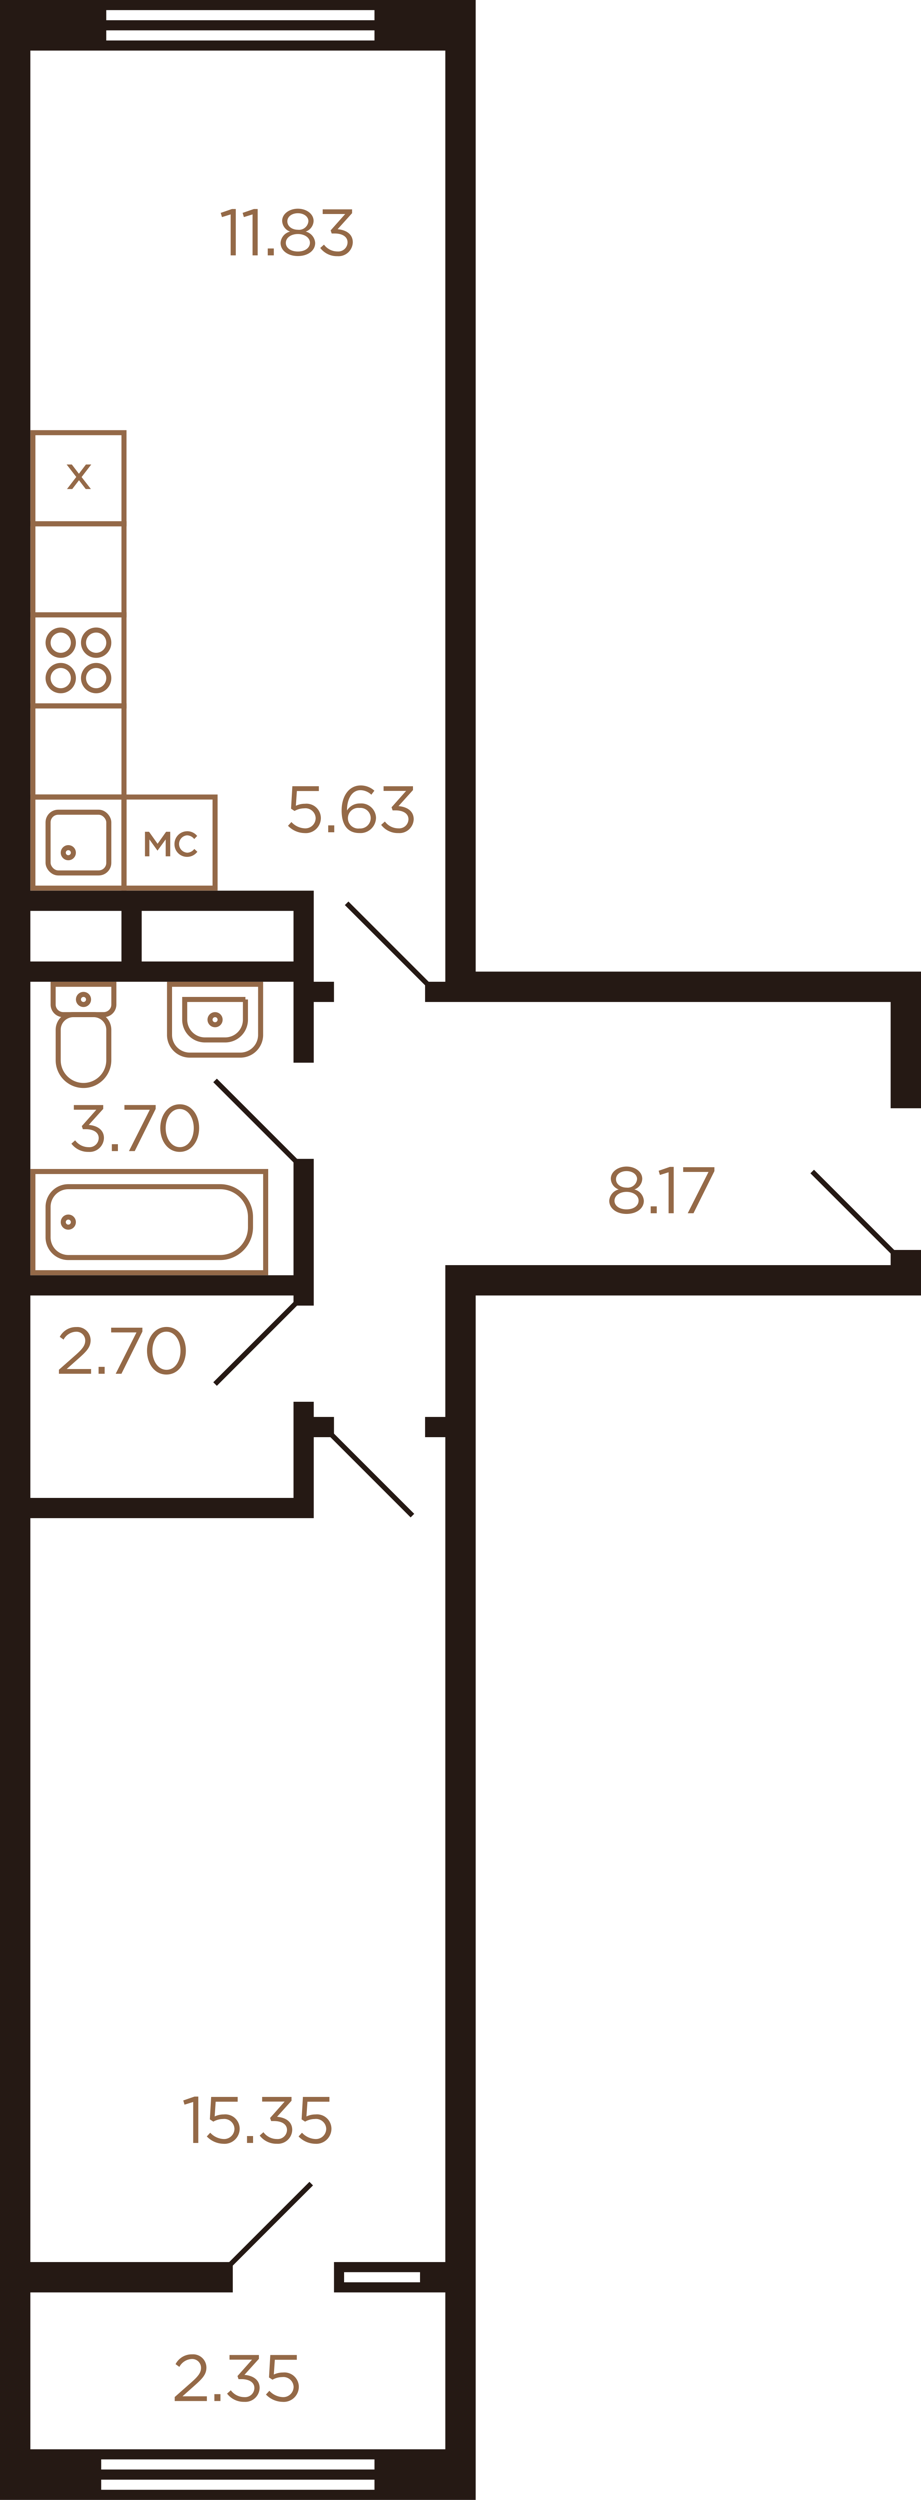 <svg xmlns="http://www.w3.org/2000/svg" width="182" height="494" viewBox="0 0 182 494">
  <title>6k_2fl_1s_7 (2E_2)</title>
  <g id="Слой_2" data-name="Слой 2">
    <g id="_6k_2fl_1s_7_2E_2_" data-name="6k_2fl_1s_7 (2E_2)">
      <g id="sant">
        <g>
          <rect x="6.5" y="121.5" width="18" height="18" fill="none" stroke="#946948" stroke-miterlimit="10"/>
          <circle cx="12" cy="134" r="2.5" fill="none" stroke="#946948" stroke-miterlimit="10"/>
          <circle cx="12" cy="127" r="2.5" fill="none" stroke="#946948" stroke-miterlimit="10"/>
          <circle cx="19" cy="134" r="2.5" fill="none" stroke="#946948" stroke-miterlimit="10"/>
          <circle cx="19" cy="127" r="2.5" fill="none" stroke="#946948" stroke-miterlimit="10"/>
        </g>
        <g>
          <rect x="6.5" y="157.5" width="18" height="18" transform="translate(31 333) rotate(-180)" fill="none" stroke="#946948" stroke-miterlimit="10"/>
          <rect x="9.5" y="160.5" width="12" height="12" rx="2" ry="2" transform="translate(31 333) rotate(-180)" fill="none" stroke="#946948" stroke-miterlimit="10"/>
          <circle cx="13.5" cy="168.5" r="1" fill="none" stroke="#946948" stroke-miterlimit="10"/>
        </g>
        <rect x="6.5" y="139.5" width="18" height="18" transform="translate(-133 164) rotate(-90)" fill="none" stroke="#946948" stroke-miterlimit="10"/>
        <rect x="6.5" y="103.5" width="18" height="18" transform="translate(-97 128) rotate(-90)" fill="none" stroke="#946948" stroke-miterlimit="10"/>
        <g>
          <rect x="6.5" y="85.5" width="18" height="18" transform="translate(31 189) rotate(180)" fill="none" stroke="#946948" stroke-miterlimit="10"/>
          <polygon points="18.036 91.785 16.982 91.785 15.592 93.618 14.192 91.785 13.165 91.785 15.069 94.252 13.238 96.639 14.282 96.639 14.312 96.6 15.609 94.903 16.938 96.639 17.966 96.639 16.124 94.27 18.036 91.785 18.036 91.785" fill="#946948"/>
        </g>
        <g>
          <path d="M13.5,191.5h4a2,2,0,0,1,2,2v8a2,2,0,0,1-2,2h-4a0,0,0,0,1,0,0v-12A0,0,0,0,1,13.5,191.5Z" transform="translate(214 181) rotate(90)" fill="none" stroke="#946948" stroke-miterlimit="10"/>
          <path d="M12.5,202.5h6a5,5,0,0,1,5,5v0a5,5,0,0,1-5,5h-6a3,3,0,0,1-3-3v-4A3,3,0,0,1,12.5,202.5Z" transform="translate(224 191) rotate(90)" fill="none" stroke="#946948" stroke-miterlimit="10"/>
          <circle cx="16.5" cy="197.5" r="1" fill="none" stroke="#946948" stroke-miterlimit="10"/>
        </g>
        <g>
          <circle cx="42.5" cy="201.5" r="1" fill="none" stroke="#946948" stroke-miterlimit="10"/>
          <path d="M35.5,192.5h10a4,4,0,0,1,4,4v10a4,4,0,0,1-4,4h-10a0,0,0,0,1,0,0v-18A0,0,0,0,1,35.5,192.5Z" transform="translate(244 159) rotate(90)" fill="none" stroke="#946948" stroke-miterlimit="10"/>
          <path d="M38.5,195.5h4a4,4,0,0,1,4,4v4a4,4,0,0,1-4,4h-4a0,0,0,0,1,0,0v-12A0,0,0,0,1,38.5,195.5Z" transform="translate(244 159) rotate(90)" fill="none" stroke="#946948" stroke-miterlimit="10"/>
        </g>
        <g>
          <rect x="6.5" y="231.5" width="46" height="20" fill="none" stroke="#946948" stroke-miterlimit="10"/>
          <path d="M13.5,234.5h30a6,6,0,0,1,6,6v2a6,6,0,0,1-6,6h-30a4,4,0,0,1-4-4v-6A4,4,0,0,1,13.5,234.5Z" fill="none" stroke="#946948" stroke-miterlimit="10"/>
          <circle cx="13.5" cy="241.5" r="1" fill="none" stroke="#946948" stroke-miterlimit="10"/>
        </g>
        <g>
          <rect x="24.5" y="157.5" width="18" height="18" transform="translate(67 333) rotate(-180)" fill="none" stroke="#946948" stroke-miterlimit="10"/>
          <g>
            <polygon points="33.643 164.361 32.825 164.361 31.14 166.737 29.454 164.361 28.645 164.361 28.645 169.215 29.52 169.215 29.52 165.878 31.121 168.098 32.741 165.875 32.741 169.215 33.643 169.215 33.643 164.361 33.643 164.361" fill="#946948"/>
            <path d="M36.963,164.262a2.511,2.511,0,0,0-2.486,2.531,2.482,2.482,0,0,0,2.486,2.531,2.51,2.51,0,0,0,1.974-.933l.065-.074-.6-.557-.068.072A1.781,1.781,0,0,1,37,168.5a1.72,1.72,0,0,1-.045-3.43,1.828,1.828,0,0,1,1.36.654l.072.076.578-.613-.064-.068a2.488,2.488,0,0,0-1.936-.861Z" fill="#946948"/>
          </g>
        </g>
      </g>
      <g id="d">
        <line x1="176.5" y1="247.5" x2="160.5" y2="231.5" fill="none" stroke="#251914" stroke-miterlimit="10"/>
        <line x1="58.5" y1="257.5" x2="42.5" y2="273.5" fill="none" stroke="#251914" stroke-miterlimit="10"/>
        <line x1="58.5" y1="229.5" x2="42.5" y2="213.5" fill="none" stroke="#251914" stroke-miterlimit="10"/>
        <line x1="68.5" y1="178.5" x2="84.5" y2="194.5" fill="none" stroke="#251914" stroke-miterlimit="10"/>
        <line x1="65.5" y1="283.5" x2="81.5" y2="299.5" fill="none" stroke="#251914" stroke-miterlimit="10"/>
        <line x1="45.5" y1="447.5" x2="61.5" y2="431.5" fill="none" stroke="#251914" stroke-miterlimit="10"/>
      </g>
      <g id="s">
        <path d="M94,192V0H0V494H94V256h88v-9h-6v3H88v30H84v4h4V447H66v6H88v31H6V453H46v-6H6V300H62V284h4v-4H62v-3H58v19H6V256H58v2h4V229H58v23H6V194H58v16h4V198h4v-4H62V176H6V10H88V194H84v4h92v21h6V192ZM83,451H68v-2H83ZM20,486H74v2H20Zm0,4H74v2H20ZM58,180v10H28V180Zm-34,0v10H6V180ZM74,8H21V6H74Zm0-4H21V2H74Z" fill="#251914"/>
      </g>
      <g id="t">
        <g>
          <path d="M120.392,237.28a2.452,2.452,0,0,1,1.872-2.236,2.323,2.323,0,0,1-1.56-2.119c0-1.4,1.442-2.405,3.107-2.405s3.107,1,3.107,2.431a2.317,2.317,0,0,1-1.56,2.093,2.468,2.468,0,0,1,1.872,2.249c0,1.547-1.482,2.587-3.419,2.587S120.392,238.827,120.392,237.28Zm5.8-.026c0-1.014-1.053-1.73-2.379-1.73s-2.379.716-2.379,1.756c0,.923.883,1.7,2.379,1.7S126.19,238.2,126.19,237.254Zm-.3-4.264c0-.9-.9-1.573-2.08-1.573s-2.081.663-2.081,1.6c0,.988.924,1.664,2.081,1.664A1.857,1.857,0,0,0,125.891,232.99Z" fill="#946947"/>
          <path d="M128.582,238.385h1.2v1.365h-1.2Z" fill="#946947"/>
          <path d="M132.118,231.65l-1.716.534-.247-.832,2.223-.767h.754v9.165h-1.014Z" fill="#946947"/>
          <path d="M140.009,231.586H135v-.937h6.176v.768l-4.135,8.333H135.9Z" fill="#946947"/>
        </g>
        <g>
          <path d="M38.176,415.367l-1.716.533-.247-.832,2.223-.767h.753v9.166H38.176Z" fill="#946947"/>
          <path d="M40.867,422.18l.676-.742a3.811,3.811,0,0,0,2.587,1.249,2.039,2.039,0,0,0,2.2-2.041,2.017,2.017,0,0,0-2.263-1.912,3.933,3.933,0,0,0-1.911.521l-.688-.455.26-4.434h5.239v.949H42.622l-.2,2.913a4.106,4.106,0,0,1,1.794-.4,2.849,2.849,0,0,1,3.146,2.809,2.989,2.989,0,0,1-3.25,2.99A4.639,4.639,0,0,1,40.867,422.18Z" fill="#946947"/>
          <path d="M48.81,422.1h1.2v1.365h-1.2Z" fill="#946947"/>
          <path d="M51.318,422l.741-.663a3.3,3.3,0,0,0,2.665,1.352,1.833,1.833,0,0,0,1.989-1.794c0-1.131-1.053-1.755-2.548-1.755H53.58l-.208-.612,2.873-3.237H51.8v-.923H57.61v.755l-2.86,3.172c1.586.13,3,.9,3,2.587a2.828,2.828,0,0,1-3.042,2.743A4.131,4.131,0,0,1,51.318,422Z" fill="#946947"/>
          <path d="M59,422.18l.676-.742a3.811,3.811,0,0,0,2.587,1.249,2.039,2.039,0,0,0,2.2-2.041,2.018,2.018,0,0,0-2.263-1.912,3.929,3.929,0,0,0-1.911.521L59.6,418.8l.259-4.434H65.1v.949H60.757l-.2,2.913a4.1,4.1,0,0,1,1.793-.4,2.849,2.849,0,0,1,3.147,2.809,2.99,2.99,0,0,1-3.25,2.99A4.637,4.637,0,0,1,59,422.18Z" fill="#946947"/>
        </g>
        <g>
          <path d="M34.524,473.674l3.3-2.912c1.4-1.236,1.9-1.95,1.9-2.861a1.739,1.739,0,0,0-1.833-1.741,2.92,2.92,0,0,0-2.445,1.56l-.754-.546a3.6,3.6,0,0,1,3.277-1.938,2.626,2.626,0,0,1,2.821,2.6c0,1.326-.716,2.133-2.3,3.537l-2.43,2.158h4.823v.936H34.524Z" fill="#946947"/>
          <path d="M42.363,473.1h1.2v1.365h-1.2Z" fill="#946947"/>
          <path d="M44.873,473l.74-.663a3.3,3.3,0,0,0,2.666,1.352,1.833,1.833,0,0,0,1.989-1.794c0-1.131-1.053-1.755-2.548-1.755h-.585l-.208-.612,2.873-3.237H45.354v-.923h5.811v.755l-2.86,3.172c1.586.13,3,.9,3,2.587a2.828,2.828,0,0,1-3.042,2.743A4.13,4.13,0,0,1,44.873,473Z" fill="#946947"/>
          <path d="M52.556,473.18l.675-.742a3.813,3.813,0,0,0,2.587,1.249,2.04,2.04,0,0,0,2.2-2.041,2.018,2.018,0,0,0-2.263-1.912,3.926,3.926,0,0,0-1.911.521l-.689-.455.26-4.434h5.239v.949H54.311l-.2,2.913a4.106,4.106,0,0,1,1.794-.4,2.849,2.849,0,0,1,3.147,2.809,2.99,2.99,0,0,1-3.25,2.99A4.637,4.637,0,0,1,52.556,473.18Z" fill="#946947"/>
        </g>
        <g>
          <path d="M56.912,163.18l.676-.742a3.806,3.806,0,0,0,2.587,1.249,2.038,2.038,0,0,0,2.2-2.041,2.017,2.017,0,0,0-2.263-1.912,3.922,3.922,0,0,0-1.91.521l-.689-.455.26-4.434h5.239v.949H58.667l-.2,2.913a4.106,4.106,0,0,1,1.794-.4,2.849,2.849,0,0,1,3.146,2.808,2.989,2.989,0,0,1-3.25,2.99A4.637,4.637,0,0,1,56.912,163.18Z" fill="#946947"/>
          <path d="M64.854,163.1h1.2v1.365h-1.2Z" fill="#946947"/>
          <path d="M67.507,160.15c0-2.768,1.4-4.94,3.783-4.94a4.02,4.02,0,0,1,2.691,1.041l-.6.793a3.175,3.175,0,0,0-2.145-.9c-1.638,0-2.665,1.652-2.665,3.979v.039a2.949,2.949,0,0,1,2.587-1.392,2.918,2.918,0,0,1,3.147,2.822,3.075,3.075,0,0,1-3.264,3.029C69,164.623,67.507,163.388,67.507,160.15Zm5.746,1.456a2.023,2.023,0,0,0-2.223-1.949,2.043,2.043,0,1,0,.026,4.056A2.066,2.066,0,0,0,73.253,161.606Z" fill="#946947"/>
          <path d="M75.32,163l.741-.663a3.3,3.3,0,0,0,2.666,1.352,1.832,1.832,0,0,0,1.988-1.794c0-1.131-1.053-1.755-2.548-1.755h-.585l-.208-.612,2.873-3.236H75.8v-.924h5.811v.755l-2.86,3.172c1.586.13,3,.9,3,2.587a2.828,2.828,0,0,1-3.042,2.743A4.131,4.131,0,0,1,75.32,163Z" fill="#946947"/>
        </g>
        <g>
          <path d="M14.109,226l.741-.663a3.3,3.3,0,0,0,2.666,1.352,1.832,1.832,0,0,0,1.988-1.794c0-1.131-1.053-1.755-2.548-1.755h-.585l-.208-.612,2.873-3.237H14.59v-.923H20.4v.755l-2.86,3.172c1.586.13,3,.9,3,2.587a2.828,2.828,0,0,1-3.042,2.743A4.131,4.131,0,0,1,14.109,226Z" fill="#946947"/>
          <path d="M22.1,226.1h1.2v1.365H22.1Z" fill="#946947"/>
          <path d="M29.593,219.3H24.587v-.937h6.176v.767l-4.135,8.334H25.484Z" fill="#946947"/>
          <path d="M31.672,222.916c0-2.547,1.521-4.7,3.861-4.7s3.822,2.132,3.822,4.7c0,2.549-1.507,4.707-3.847,4.707S31.672,225.49,31.672,222.916Zm6.617,0c0-1.988-1.092-3.77-2.781-3.77s-2.77,1.743-2.77,3.77c0,1.99,1.092,3.771,2.8,3.771S38.289,224.932,38.289,222.916Z" fill="#946947"/>
        </g>
        <g>
          <path d="M11.641,270.674l3.3-2.912c1.405-1.236,1.9-1.95,1.9-2.861a1.739,1.739,0,0,0-1.833-1.741,2.92,2.92,0,0,0-2.445,1.56l-.753-.546a3.6,3.6,0,0,1,3.276-1.938,2.625,2.625,0,0,1,2.821,2.6c0,1.326-.716,2.133-2.3,3.537l-2.43,2.158H18v.936H11.641Z" fill="#946947"/>
          <path d="M19.479,270.1h1.2v1.365h-1.2Z" fill="#946947"/>
          <path d="M26.969,263.3H21.963v-.937h6.176v.767L24,271.467H22.86Z" fill="#946947"/>
          <path d="M29.048,266.916c0-2.547,1.521-4.7,3.861-4.7s3.822,2.132,3.822,4.7c0,2.549-1.507,4.707-3.847,4.707S29.048,269.49,29.048,266.916Zm6.617,0c0-1.988-1.092-3.77-2.781-3.77s-2.77,1.743-2.77,3.77c0,1.99,1.092,3.771,2.795,3.771S35.665,268.932,35.665,266.916Z" fill="#946947"/>
        </g>
        <g>
          <path d="M45.578,42.368l-1.716.532-.247-.832,2.223-.767h.754v9.166H45.578Z" fill="#946947"/>
          <path d="M49.907,42.368l-1.716.532-.247-.832,2.223-.767h.754v9.166H49.907Z" fill="#946947"/>
          <path d="M52.909,49.1h1.2v1.365h-1.2Z" fill="#946947"/>
          <path d="M55.444,48a2.451,2.451,0,0,1,1.872-2.236,2.324,2.324,0,0,1-1.559-2.119c0-1.405,1.442-2.406,3.106-2.406s3.108,1,3.108,2.431a2.317,2.317,0,0,1-1.56,2.094,2.47,2.47,0,0,1,1.872,2.249c0,1.547-1.482,2.587-3.42,2.587S55.444,49.544,55.444,48Zm5.8-.026c0-1.014-1.054-1.729-2.38-1.729s-2.379.715-2.379,1.755c0,.923.884,1.7,2.379,1.7S61.243,48.92,61.243,47.971Zm-.3-4.264c0-.9-.9-1.574-2.08-1.574s-2.08.663-2.08,1.6c0,.989.924,1.664,2.08,1.664A1.856,1.856,0,0,0,60.943,43.707Z" fill="#946947"/>
          <path d="M63.284,49l.74-.663a3.3,3.3,0,0,0,2.666,1.352,1.832,1.832,0,0,0,1.989-1.794c0-1.131-1.053-1.755-2.548-1.755h-.585l-.208-.612,2.873-3.236H63.765v-.924h5.811v.755l-2.86,3.171c1.586.131,3,.9,3,2.588a2.828,2.828,0,0,1-3.042,2.743A4.13,4.13,0,0,1,63.284,49Z" fill="#946947"/>
        </g>
      </g>
    </g>
  </g>
</svg>
